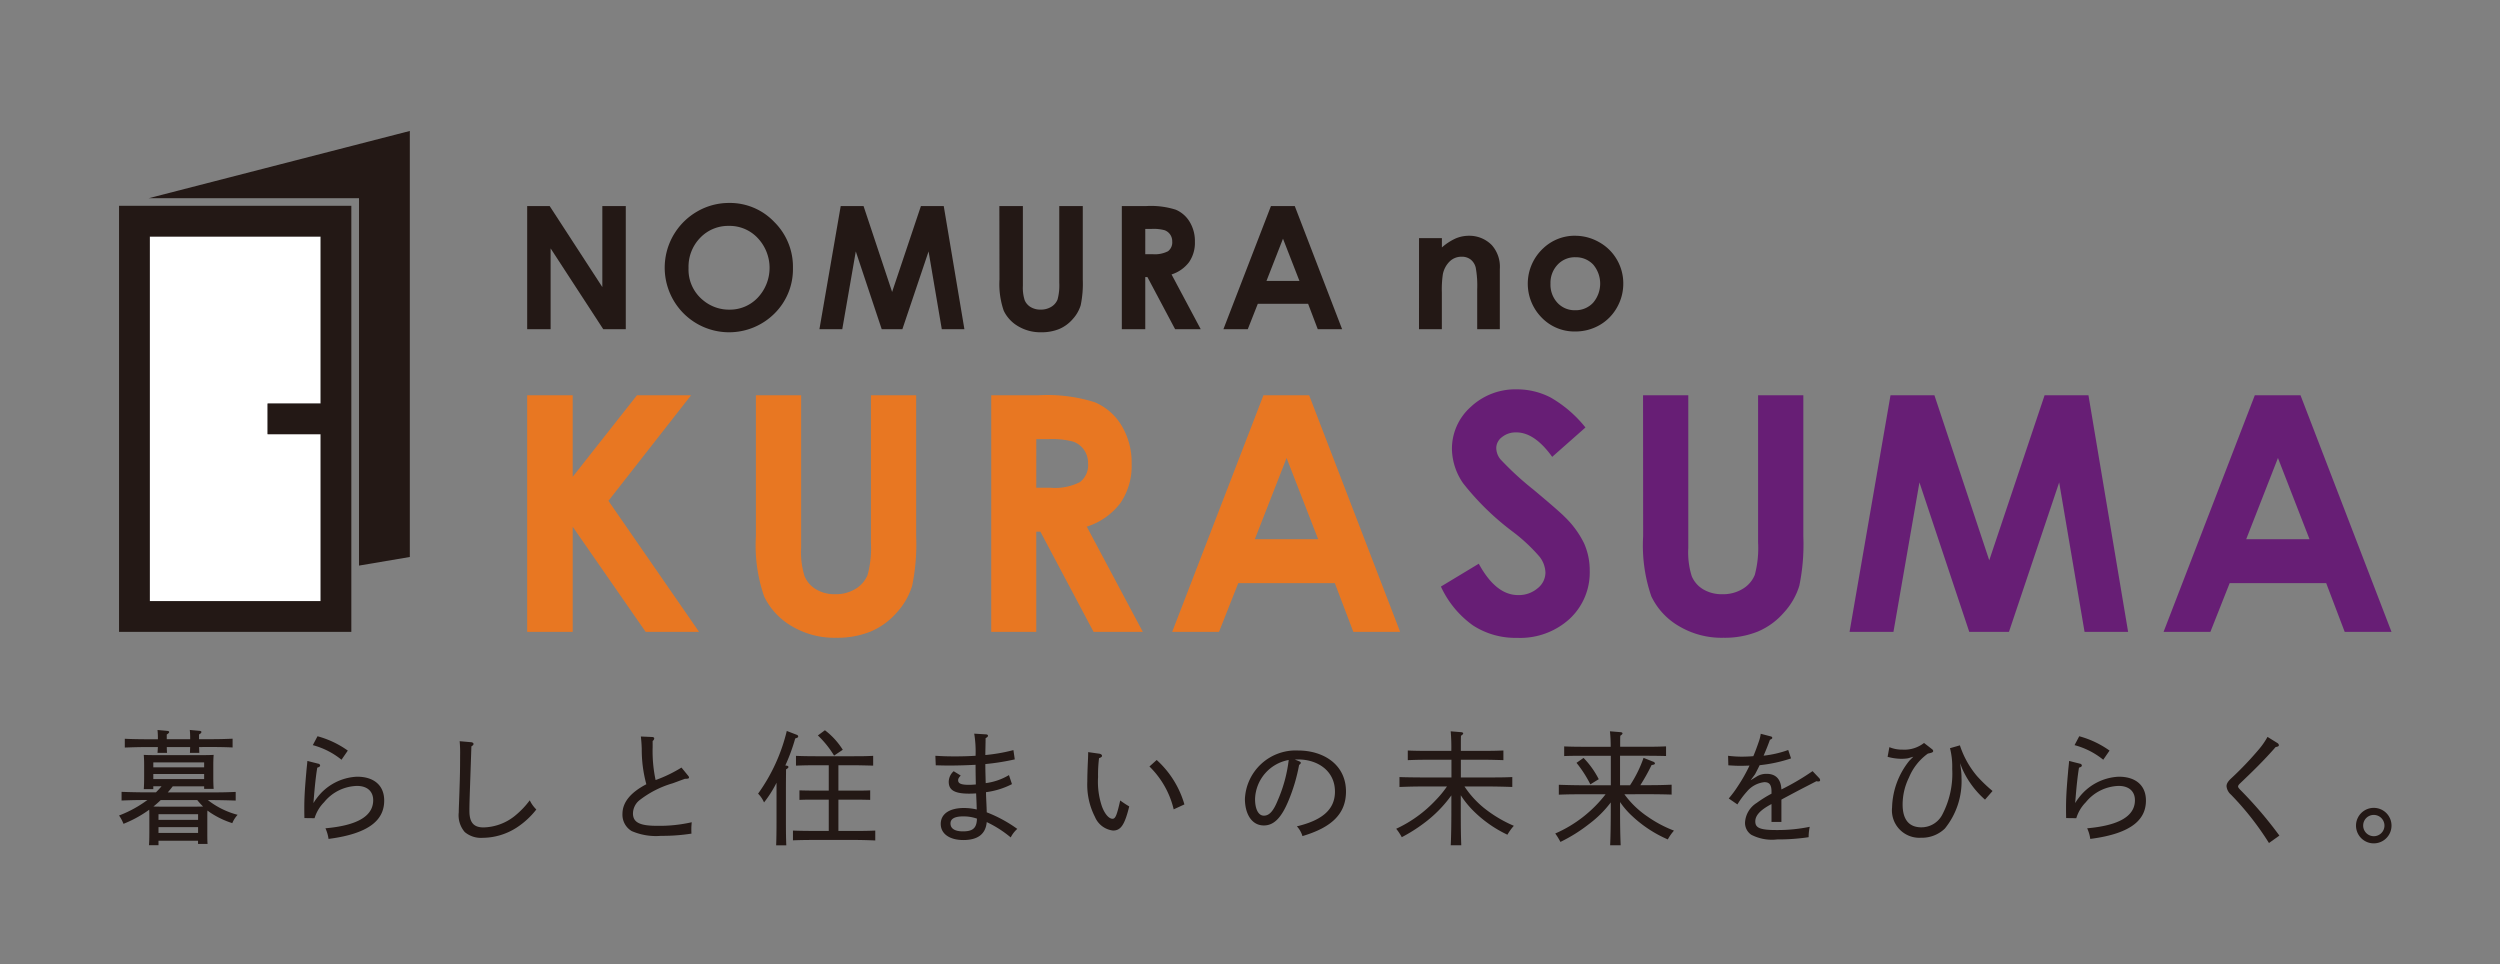 <svg xmlns="http://www.w3.org/2000/svg" xmlns:xlink="http://www.w3.org/1999/xlink" width="210" height="81" viewBox="0 0 210 81"><rect x="0" y="0" width="210" height="81" fill="#808080" stroke="none"/><defs><clipPath id="a"><rect width="190.887" height="60" fill="none"/></clipPath></defs><g transform="translate(-468.5 -2665)"><rect width="210" height="81" transform="translate(468.5 2665)" fill="none"/><g transform="translate(478.5 2676)"><path d="M64.787,11.92h1.889L71.1,18.726V11.92H73.07V22.263H71.176l-4.42-6.786v6.786H64.787Z" transform="translate(-30.504 -5.612)" fill="#231815"/><g clip-path="url(#a)"><path d="M92.055,11.428a5.14,5.14,0,0,1,3.776,1.589,5.289,5.289,0,0,1,1.578,3.875,5.227,5.227,0,0,1-1.558,3.832,5.4,5.4,0,0,1-7.652-.042,5.444,5.444,0,0,1,1.15-8.525,5.3,5.3,0,0,1,2.706-.728m-.022,1.927a3.246,3.246,0,0,0-2.414,1,3.476,3.476,0,0,0-.979,2.539,3.307,3.307,0,0,0,1.232,2.715,3.379,3.379,0,0,0,2.2.781,3.212,3.212,0,0,0,2.387-1.012,3.649,3.649,0,0,0-.007-5,3.233,3.233,0,0,0-2.415-1.024" transform="translate(-40.802 -5.381)" fill="#231815"/><path d="M112.965,11.92h1.918l2.4,7.215,2.42-7.215h1.917l1.735,10.344h-1.9l-1.11-6.533-2.2,6.533h-1.736l-2.177-6.533-1.136,6.533h-1.919Z" transform="translate(-52.345 -5.612)" fill="#231815"/><path d="M139.741,11.92h1.976v6.689a3.484,3.484,0,0,0,.151,1.222,1.224,1.224,0,0,0,.5.574,1.575,1.575,0,0,0,.841.214,1.645,1.645,0,0,0,.9-.239,1.265,1.265,0,0,0,.52-.609,4.506,4.506,0,0,0,.144-1.409V11.92h1.976v6.166a8.992,8.992,0,0,1-.175,2.166,3.07,3.07,0,0,1-.672,1.167,3.11,3.11,0,0,1-1.143.834,3.9,3.9,0,0,1-1.5.27,3.646,3.646,0,0,1-1.958-.517,3.012,3.012,0,0,1-1.192-1.294,6.847,6.847,0,0,1-.358-2.626Z" transform="translate(-65.795 -5.612)" fill="#231815"/><path d="M159.18,11.919h2.086a6.905,6.905,0,0,1,2.441.306,2.5,2.5,0,0,1,1.169,1.017,3.109,3.109,0,0,1,.443,1.68,2.864,2.864,0,0,1-.488,1.706,2.966,2.966,0,0,1-1.474,1.037l2.451,4.6h-2.152l-2.326-4.38h-.18v4.38H159.18Zm1.969,4.044h.617a2.4,2.4,0,0,0,1.293-.247.927.927,0,0,0,.355-.819,1,1,0,0,0-.175-.588.97.97,0,0,0-.47-.36,3.561,3.561,0,0,0-1.08-.109h-.539Z" transform="translate(-74.947 -5.612)" fill="#231815"/><path d="M179.305,11.92h2l3.977,10.343h-2.046l-.809-2.131H178.2l-.841,2.131h-2.047Zm1.011,2.742-1.388,3.551H181.7Z" transform="translate(-82.545 -5.612)" fill="#231815"/><path d="M206.361,16.834h1.92v.784a4.607,4.607,0,0,1,1.182-.766,2.859,2.859,0,0,1,1.086-.215,2.629,2.629,0,0,1,1.931.794,2.731,2.731,0,0,1,.667,2v5.055h-1.9v-3.35a8.377,8.377,0,0,0-.123-1.819,1.241,1.241,0,0,0-.428-.685,1.2,1.2,0,0,0-.755-.235,1.414,1.414,0,0,0-1,.39,2.073,2.073,0,0,0-.579,1.078,8.734,8.734,0,0,0-.084,1.553v3.069h-1.92Z" transform="translate(-97.162 -7.833)" fill="#231815"/><path d="M227.587,16.637a4.05,4.05,0,0,1,2.035.542,3.909,3.909,0,0,1,1.489,1.469,3.954,3.954,0,0,1,.533,2,4.02,4.02,0,0,1-.537,2.026,3.9,3.9,0,0,1-1.466,1.474,4.061,4.061,0,0,1-2.046.53,3.818,3.818,0,0,1-2.81-1.171,4.055,4.055,0,0,1,.151-5.832,3.845,3.845,0,0,1,2.652-1.041m.031,1.807a1.977,1.977,0,0,0-1.49.622,2.211,2.211,0,0,0-.6,1.593,2.246,2.246,0,0,0,.588,1.617,1.964,1.964,0,0,0,1.489.619,1.991,1.991,0,0,0,1.5-.625,2.471,2.471,0,0,0,.01-3.21,1.992,1.992,0,0,0-1.5-.615" transform="translate(-105.288 -7.833)" fill="#231815"/><path d="M64.788,41.953h3.823v6.853l5.4-6.853h4.544l-6.942,8.87L79.226,61.83H74.739L68.612,53V61.83H64.788Z" transform="translate(-30.505 -19.753)" fill="#e87722"/><path d="M101.094,41.953h3.8V54.806a6.66,6.66,0,0,0,.29,2.349,2.34,2.34,0,0,0,.959,1.1,3.023,3.023,0,0,0,1.615.411,3.146,3.146,0,0,0,1.722-.458,2.424,2.424,0,0,0,1-1.168,8.692,8.692,0,0,0,.277-2.707V41.953h3.8V53.8a17.2,17.2,0,0,1-.338,4.161,5.881,5.881,0,0,1-1.29,2.243,5.986,5.986,0,0,1-2.2,1.6,7.454,7.454,0,0,1-2.891.521,6.993,6.993,0,0,1-3.763-.994,5.774,5.774,0,0,1-2.291-2.485,13.134,13.134,0,0,1-.689-5.047Z" transform="translate(-47.599 -19.753)" fill="#e87722"/><path d="M138.449,41.954h4.008a13.236,13.236,0,0,1,4.689.588,4.8,4.8,0,0,1,2.247,1.952,5.98,5.98,0,0,1,.85,3.229A5.505,5.505,0,0,1,149.306,51a5.7,5.7,0,0,1-2.831,1.993l4.708,8.838h-4.136l-4.468-8.418h-.347v8.418h-3.783Zm3.783,7.769h1.186a4.622,4.622,0,0,0,2.484-.475,1.778,1.778,0,0,0,.681-1.572,1.928,1.928,0,0,0-.337-1.132,1.863,1.863,0,0,0-.9-.691,6.817,6.817,0,0,0-2.074-.211h-1.038Z" transform="translate(-65.186 -19.753)" fill="#e87722"/><path d="M174.844,41.954h3.837l7.645,19.876h-3.932l-1.555-4.094h-8.111l-1.618,4.094h-3.932Zm1.943,5.27-2.667,6.823h5.318Z" transform="translate(-78.714 -19.753)" fill="#e87722"/><path d="M221.981,44.211l-2.8,2.473q-1.476-2.053-3.005-2.054a1.827,1.827,0,0,0-1.219.4,1.161,1.161,0,0,0-.474.9,1.539,1.539,0,0,0,.339.946,25.528,25.528,0,0,0,2.775,2.554q2.165,1.811,2.626,2.284a7.949,7.949,0,0,1,1.631,2.222,5.56,5.56,0,0,1,.48,2.317,5.313,5.313,0,0,1-1.691,4.041,6.165,6.165,0,0,1-4.409,1.594,6.554,6.554,0,0,1-3.7-1.04,8.215,8.215,0,0,1-2.7-3.269l3.18-1.919q1.434,2.635,3.3,2.635a2.434,2.434,0,0,0,1.638-.568,1.685,1.685,0,0,0,.662-1.31,2.261,2.261,0,0,0-.5-1.351,14.464,14.464,0,0,0-2.207-2.067,22.316,22.316,0,0,1-4.2-4.087,5.189,5.189,0,0,1-.947-2.871,4.7,4.7,0,0,1,1.575-3.548,5.472,5.472,0,0,1,3.89-1.48,6.128,6.128,0,0,1,2.833.69,10.3,10.3,0,0,1,2.916,2.513" transform="translate(-98.797 -19.308)" fill="#671e75"/><path d="M241.921,41.953h3.8V54.806a6.654,6.654,0,0,0,.291,2.349,2.336,2.336,0,0,0,.959,1.1,3.024,3.024,0,0,0,1.615.411,3.143,3.143,0,0,0,1.722-.458,2.42,2.42,0,0,0,1-1.168,8.693,8.693,0,0,0,.277-2.707V41.953h3.8V53.8a17.2,17.2,0,0,1-.338,4.161,5.871,5.871,0,0,1-1.291,2.243,5.97,5.97,0,0,1-2.194,1.6,7.452,7.452,0,0,1-2.891.521,6.993,6.993,0,0,1-3.763-.994,5.782,5.782,0,0,1-2.291-2.485,13.147,13.147,0,0,1-.688-5.047Z" transform="translate(-113.905 -19.753)" fill="#671e75"/><path d="M278.141,41.953h3.687l4.607,13.864,4.65-13.864h3.683L298.1,61.83h-3.659l-2.132-12.553L288.09,61.83h-3.334l-4.185-12.553L278.388,61.83H274.7Z" transform="translate(-129.338 -19.753)" fill="#671e75"/><path d="M332.213,41.954h3.837l7.645,19.876h-3.932l-1.555-4.094H330.1L328.48,61.83h-3.932Zm1.943,5.27-2.667,6.823h5.319Z" transform="translate(-152.808 -19.753)" fill="#671e75"/><path d="M4.875,47.389H19.229V33.363H14.772V30.785h4.456V16.76H4.875Z" transform="translate(-2.295 -7.891)" fill="#fff"/><path d="M4.728,5.646H22.383V36.51l4.268-.723V0Z" transform="translate(-2.226)" fill="#231815"/><path d="M19.512,42.216V11.887H0V47.673H19.512ZM16.934,28.491H12.478v2.578h4.456V45.094H2.58V14.466H16.934Z" transform="translate(0 -5.597)" fill="#231815"/><path d="M7.148,99.822H4.509c-.135.177-.271.343-.415.509H7.73c.852,0,1.362-.011,2.068-.042v.728c-.55-.021-1.434-.041-2.068-.041H7.46a6.87,6.87,0,0,0,2.5,1.237,2.36,2.36,0,0,0-.447.7,7.275,7.275,0,0,1-1.828-.872c-.094-.062-.177-.125-.26-.187-.011.177-.011.384-.011.571v1.153c0,.551,0,.811.021,1.082h-.8v-.271H3.314v.375h-.8c.02-.24.031-.593.031-1.1V102.42c0-.28,0-.468-.011-.634-.083.052-.156.114-.238.166a9.933,9.933,0,0,1-1.923,1.019,3.261,3.261,0,0,0-.373-.7,9.855,9.855,0,0,0,2.379-1.3h-.1c-.81,0-1.184.01-2.067.041v-.728c.53.021,1.465.042,2.067.042H3.1c.166-.166.322-.332.468-.509H2.877v.239h-.8c.021-.239.031-.623.031-1.1v-.852c0-.447-.01-.644-.031-.925.374.02.675.02,1.174.02H6.909c.405,0,.633,0,1.039-.02-.021.219-.031.54-.031.925v.852c0,.551.01.8.031,1.08h-.8Zm-.426-3.3c.011.187.011.322.021.487h-.79c.011-.124.011-.312.021-.487H4.011c0,.187.01.322.02.487h-.8c.01-.124.021-.312.031-.487h-.7c-.811,0-1.185.01-2.079.041v-.738c.54.031,1.476.042,2.079.042h.7a6.622,6.622,0,0,0-.031-.779l.8.073c.124.011.177.041.177.1s-.052.114-.2.208v.395H5.974a6.775,6.775,0,0,0-.031-.779l.8.073c.124.011.176.041.176.1s-.052.125-.2.208v.395H7.47c.842,0,1.351-.011,2.068-.042v.738c-.551-.032-1.434-.041-2.068-.041Zm.426,1.287H2.878v.415h4.27Zm0,.977H2.878v.425h4.27ZM3.5,100.976a7.857,7.857,0,0,1-.613.54c.259.011.509.011.768.011H6.3c.249,0,.509,0,.758-.011a6.05,6.05,0,0,1-.488-.54Zm-.187,1.662H6.639v-.478H3.314Zm0,1.1H6.639v-.488H3.314Z" transform="translate(0 -44.769)" fill="#231815"/><path d="M30.588,98.392a.165.165,0,0,1,.146.156c0,.073-.072.125-.239.177-.125.748-.208,1.6-.28,2.462l-.042.509c.052-.072.145-.238.27-.395a4.459,4.459,0,0,1,3.4-1.818c1.362,0,2.275.686,2.275,2.005,0,1.486-1.039,2.754-4.676,3.221a3.189,3.189,0,0,0-.26-.893c2.587-.229,4.011-.977,4.011-2.359,0-.749-.509-1.2-1.361-1.2a3.681,3.681,0,0,0-2.764,1.371,3.241,3.241,0,0,0-.8,1.341l-.852-.011c-.01-.394-.01-.592-.01-.81,0-.8.031-1.507.166-3,.031-.4.062-.593.093-.987Zm-.072-2.307a7.956,7.956,0,0,1,2.545,1.205l-.53.768a6.468,6.468,0,0,0-2.41-1.226Z" transform="translate(-13.845 -45.24)" fill="#231815"/><path d="M54.963,96.955c.114.011.2.062.2.145s-.042.114-.177.208c-.114,3.45-.167,4.633-.167,5.413,0,.987.364,1.392,1.185,1.392a4.349,4.349,0,0,0,2.628-.966,7.256,7.256,0,0,0,1.257-1.31,2.7,2.7,0,0,0,.551.77,6.743,6.743,0,0,1-1.662,1.527,5.321,5.321,0,0,1-2.847.853,2.1,2.1,0,0,1-1.507-.489,2.156,2.156,0,0,1-.5-1.641c0-.3.031-.873.062-1.891.041-1.2.052-1.829.052-2.878A10.723,10.723,0,0,0,54,96.871Z" transform="translate(-25.389 -45.61)" fill="#231815"/><path d="M82.448,97.009a11.685,11.685,0,0,0,.249,2.774,11.392,11.392,0,0,0,2.172-1.049l.561.685c.062.084.072.1.072.146,0,.083-.062.114-.343.114-.405.146-.55.2-1.018.374a8.284,8.284,0,0,0-2.836,1.455,1.458,1.458,0,0,0-.51,1.071c0,.758.561,1.048,2.016,1.048a12.112,12.112,0,0,0,2.92-.3c-.021.26-.032.375-.032.582,0,.1,0,.2.011.374a15.785,15.785,0,0,1-2.556.187,5.121,5.121,0,0,1-2.463-.4,1.593,1.593,0,0,1-.779-1.434c0-.986.686-1.808,2.006-2.5a11.068,11.068,0,0,1-.385-2.982c-.011-.292-.022-.53-.074-1.029l.956.042c.094,0,.167.052.167.125a.287.287,0,0,1-.135.208Z" transform="translate(-37.626 -45.259)" fill="#231815"/><path d="M103.826,98.1c.1.01.166.052.166.114s-.052.114-.2.2c0,.26-.011.936-.011,1.777v2.472c0,1.122.011,1.6.032,2.131h-.852c.021-.469.031-1.175.031-2.131V99.54a9.662,9.662,0,0,1-1.049,1.652,2.368,2.368,0,0,0-.5-.738,15,15,0,0,0,2.411-5.267l.811.312c.093.03.146.083.146.145,0,.083-.032.1-.25.176a15.377,15.377,0,0,1-.831,2.266Zm3.554,5.485v-2.628h-1.216c-.5,0-.728,0-1.247.02v-.8c.312.011.852.021,1.247.021h1.216v-2.13h-1.092c-.7,0-1.1.011-1.662.032v-.822c.415.022,1.122.032,1.662.032h3.17c.645,0,.946,0,1.652-.032V98.1c-.468-.011-1.174-.032-1.652-.032H108.19v2.13h1.423c.52,0,.831,0,1.247-.021v.8c-.312-.01-.9-.02-1.247-.02H108.19v2.628h1.434c.644,0,.945,0,1.663-.03v.83c-.478-.021-1.174-.042-1.663-.042h-3.6c-.686,0-1.091.011-1.652.031v-.82c.415.02,1.122.03,1.652.03Zm.447-6.327a8.293,8.293,0,0,0-1.361-1.694l.591-.437a6.162,6.162,0,0,1,1.5,1.641Z" transform="translate(-47.764 -44.787)" fill="#231815"/><path d="M136.01,99.913a6.563,6.563,0,0,1-2.182.676c.01.561.052,1.132.063,1.693a11.34,11.34,0,0,1,2.566,1.393,2.371,2.371,0,0,0-.551.716,9.267,9.267,0,0,0-2.015-1.288c-.095,1.018-.759,1.507-1.964,1.507-1.164,0-1.9-.53-1.9-1.351,0-.841.728-1.34,1.954-1.34a4.751,4.751,0,0,1,1.071.125c-.011-.437-.032-.915-.053-1.351-.176.01-.364.02-.6.02-1.3,0-1.7-.352-1.7-1a1.206,1.206,0,0,1,.415-.884l.592.364c-.166.177-.217.271-.217.395,0,.281.258.385.934.385.177,0,.416-.021.551-.031-.01-.551-.021-1.07-.021-1.652-.55.031-1.454.063-2.213.063-.374,0-.758-.01-1.132-.021l-.032-.8c.51.032.926.052,1.632.052.685,0,1.247-.021,1.745-.052a9.37,9.37,0,0,0-.114-1.859l1,.061c.1.011.156.052.156.115s-.041.114-.2.208c0,.467-.021.946-.021,1.413a14.5,14.5,0,0,0,2.358-.415l.114.78a19.832,19.832,0,0,1-2.473.394c0,.6.021,1.081.031,1.6a5.021,5.021,0,0,0,1.953-.675Zm-4.094,2.711c-.716,0-1.07.2-1.07.593,0,.437.374.665,1.049.665.8,0,1.154-.249,1.174-1.07a3.343,3.343,0,0,0-1.153-.187" transform="translate(-61.005 -45.047)" fill="#231815"/><path d="M154.71,98.734c.134.02.228.094.228.176s-.062.135-.249.2a11.338,11.338,0,0,0-.083,1.589,6.506,6.506,0,0,0,.322,2.453c.239.654.592,1.049.894,1.049.239,0,.363-.281.644-1.538a8.493,8.493,0,0,0,.758.5c-.385,1.568-.717,2.027-1.36,2.027a1.88,1.88,0,0,1-1.518-1.144,5.931,5.931,0,0,1-.643-2.962c0-.478.02-1.091.052-1.776.01-.218.02-.425.02-.706Zm4.821.529a8.029,8.029,0,0,1,2.328,3.731l-.9.415a7.428,7.428,0,0,0-2.037-3.6Z" transform="translate(-72.369 -46.424)" fill="#231815"/><path d="M183.293,99.259c.072.031.124.083.124.124s-.051.115-.145.177a14.687,14.687,0,0,1-.883,2.982c-.614,1.486-1.248,2.1-2.079,2.1-1.039,0-1.59-1-1.59-2.234a4.271,4.271,0,0,1,4.468-4.062c2.11,0,4.022,1.163,4.022,3.45,0,1.922-1.278,3.033-3.658,3.74a2.038,2.038,0,0,0-.468-.82c2.224-.53,3.2-1.476,3.2-2.919,0-1.726-1.433-2.7-3.107-2.7-.072,0-.135,0-.26.01Zm-3.721,3.169c0,.842.281,1.392.738,1.392s.8-.373,1.174-1.3a11.988,11.988,0,0,0,.915-3.378,3.441,3.441,0,0,0-2.827,3.283" transform="translate(-84.147 -46.304)" fill="#231815"/><path d="M208.472,99.934a8.071,8.071,0,0,0,1.6,1.776,10.806,10.806,0,0,0,2.546,1.528,4.392,4.392,0,0,0-.541.748,10.258,10.258,0,0,1-2.93-2.077,7.728,7.728,0,0,1-.986-1.237v1.163c0,1.548.01,2.255.041,3.035h-.884c.032-.676.052-1.694.052-3.035v-1.153a10.753,10.753,0,0,1-2.318,2.348,13.555,13.555,0,0,1-1.848,1.164,4.321,4.321,0,0,0-.469-.707,10.727,10.727,0,0,0,3.326-2.41A8.577,8.577,0,0,0,207,99.934h-1.923c-.8,0-1.185.011-2.067.042v-.832c.541.021,1.476.032,2.067.032h2.3V97.69h-2.224c-.572,0-.831.011-1.444.032v-.81c.394.021.987.031,1.444.031h2.213a15.913,15.913,0,0,0-.052-1.643l.894.074c.092.01.155.052.155.1s-.051.114-.186.2c-.01.27-.01.333-.01,1.268h2.129c.571,0,.935-.011,1.445-.031v.81c-.374-.011-1.05-.032-1.445-.032h-2.129v1.486h2.254c.842,0,1.351,0,2.067-.032v.832c-.55-.021-1.434-.042-2.067-.042Z" transform="translate(-95.455 -44.87)" fill="#231815"/><path d="M233.79,100.588a7.8,7.8,0,0,0,1.953,1.881,10.181,10.181,0,0,0,2.213,1.174,4.038,4.038,0,0,0-.519.738,10.4,10.4,0,0,1-2.982-1.953,6.917,6.917,0,0,1-1.028-1.185v.592c0,1.548.021,2.255.051,3.035h-.883c.031-.676.052-1.694.052-3.035v-.561a9.027,9.027,0,0,1-1.808,1.8,13.213,13.213,0,0,1-2.421,1.517,5.322,5.322,0,0,0-.435-.707,10.783,10.783,0,0,0,4.228-3.294h-1.86c-.8,0-1.184,0-2.068.032v-.831c.531.02,1.476.041,2.068.041h2.3V97.357h-2.464c-.57,0-.83,0-1.454.022v-.811c.406.021,1,.031,1.454.031h2.453a11.745,11.745,0,0,0-.063-1.3l.9.073c.094.011.156.052.156.1s-.052.114-.186.2c-.011.228-.011.312-.011.924h2.4c.571,0,.935-.01,1.455-.031v.811c-.385-.011-1.05-.022-1.455-.022h-2.41V99.83h.841a10.283,10.283,0,0,0,1.133-2.3l.862.343a.177.177,0,0,1,.094.124c0,.073-.084.115-.28.135a16.784,16.784,0,0,1-.945,1.693h.55c.852,0,1.362-.01,2.078-.041v.831c-.561-.021-1.444-.032-2.078-.032Zm-3.43-3.054a7.357,7.357,0,0,1,1.277,1.787l-.705.436a9.975,9.975,0,0,0-1.164-1.808Z" transform="translate(-107.342 -44.87)" fill="#231815"/><path d="M259.039,95.93a.132.132,0,0,1,.1.114c0,.063-.062.1-.2.167-.134.384-.311.821-.529,1.331a9.02,9.02,0,0,0,2.067-.478l.239.706a12.123,12.123,0,0,1-2.639.571c-.135.28-.26.52-.385.759l-.374.509.54-.332a1.513,1.513,0,0,1,.821-.208c.706,0,1.184.395,1.226,1.309a20.368,20.368,0,0,0,2.618-1.538l.57.6a.276.276,0,0,1,.063.167c0,.062-.052.1-.135.1a.6.6,0,0,1-.176-.021c-.655.343-1.019.52-1.881.977-.384.208-.81.427-1.059.571v1.871h-.832v-1.5c-.946.5-1.361.956-1.361,1.455,0,.519.332.728,1.756.728a13.291,13.291,0,0,0,2.816-.271,4.5,4.5,0,0,0-.093.873,17.389,17.389,0,0,1-2.64.187,3.769,3.769,0,0,1-2.181-.395,1.2,1.2,0,0,1-.519-1.049,2.081,2.081,0,0,1,.976-1.621,10.4,10.4,0,0,1,1.247-.779v-.167c0-.592-.187-.8-.6-.8a2.227,2.227,0,0,0-1.465.79,6.93,6.93,0,0,0-.8,1.081l-.728-.5a9.211,9.211,0,0,0,.758-1.019,13.383,13.383,0,0,0,.987-1.745c-.208.01-.53.021-.779.021-.27,0-.509-.011-1-.042l-.021-.8a9.918,9.918,0,0,0,1.143.072c.229,0,.634-.01.977-.041.176-.406.342-.874.477-1.268a3.042,3.042,0,0,0,.146-.613Z" transform="translate(-120.267 -45.065)" fill="#231815"/><path d="M280.891,97.5a2.765,2.765,0,0,0,1.111.209,2.665,2.665,0,0,0,1.8-.561l.655.509c.084.062.114.114.114.167,0,.1-.083.144-.446.218a4.646,4.646,0,0,0-1.59,2.016,5.125,5.125,0,0,0-.531,2.255c0,1.278.541,1.922,1.58,1.922a1.978,1.978,0,0,0,1.776-1.112,7.412,7.412,0,0,0,.81-3.8,6.267,6.267,0,0,0-.186-1.735l.831-.239a7.722,7.722,0,0,0,1.434,2.577,12.392,12.392,0,0,0,1.309,1.257l-.633.727a7.545,7.545,0,0,1-1.881-2.525c-.062-.135-.146-.364-.208-.541l.073.561a4.973,4.973,0,0,1,.041.665,6.305,6.305,0,0,1-1.4,4.271,2.772,2.772,0,0,1-2,.769,2.3,2.3,0,0,1-2.432-2.536,6.517,6.517,0,0,1,1.455-3.938l.332-.333-.458.136a3.771,3.771,0,0,1-.54.041,4.522,4.522,0,0,1-1.164-.167Z" transform="translate(-132.184 -45.74)" fill="#231815"/><path d="M310.246,98.392a.165.165,0,0,1,.146.156c0,.073-.072.125-.239.177-.125.748-.208,1.6-.28,2.462l-.042.509c.051-.072.145-.238.27-.395a4.459,4.459,0,0,1,3.4-1.818c1.361,0,2.275.686,2.275,2.005,0,1.486-1.039,2.754-4.676,3.221a3.189,3.189,0,0,0-.26-.893c2.587-.229,4.011-.977,4.011-2.359,0-.749-.509-1.2-1.361-1.2a3.681,3.681,0,0,0-2.764,1.371,3.236,3.236,0,0,0-.8,1.341l-.852-.011c-.01-.394-.01-.592-.01-.81,0-.8.032-1.507.166-3,.031-.4.062-.593.093-.987Zm-.072-2.307a7.955,7.955,0,0,1,2.545,1.205l-.53.768a6.462,6.462,0,0,0-2.41-1.226Z" transform="translate(-145.517 -45.24)" fill="#231815"/><path d="M338.108,105.1a24.139,24.139,0,0,0-3.19-4.062,1.063,1.063,0,0,1-.374-.706c0-.2.1-.395.406-.676a27.918,27.918,0,0,0,2.3-2.41,6.419,6.419,0,0,0,.737-1.06l.853.53a.228.228,0,0,1,.1.166c0,.083-.073.124-.27.156-.967,1.112-1.964,2.078-3,3.065-.1.1-.156.176-.156.249s.061.146.176.271a34.16,34.16,0,0,1,3.294,3.854Z" transform="translate(-157.515 -45.287)" fill="#231815"/><path d="M358.078,108.94a1.491,1.491,0,1,1-1.486-1.486,1.488,1.488,0,0,1,1.486,1.486m-2.38,0a.894.894,0,0,0,1.788,0,.9.9,0,0,0-.894-.894.888.888,0,0,0-.894.894" transform="translate(-167.191 -50.593)" fill="#231815"/></g></g></g></svg>